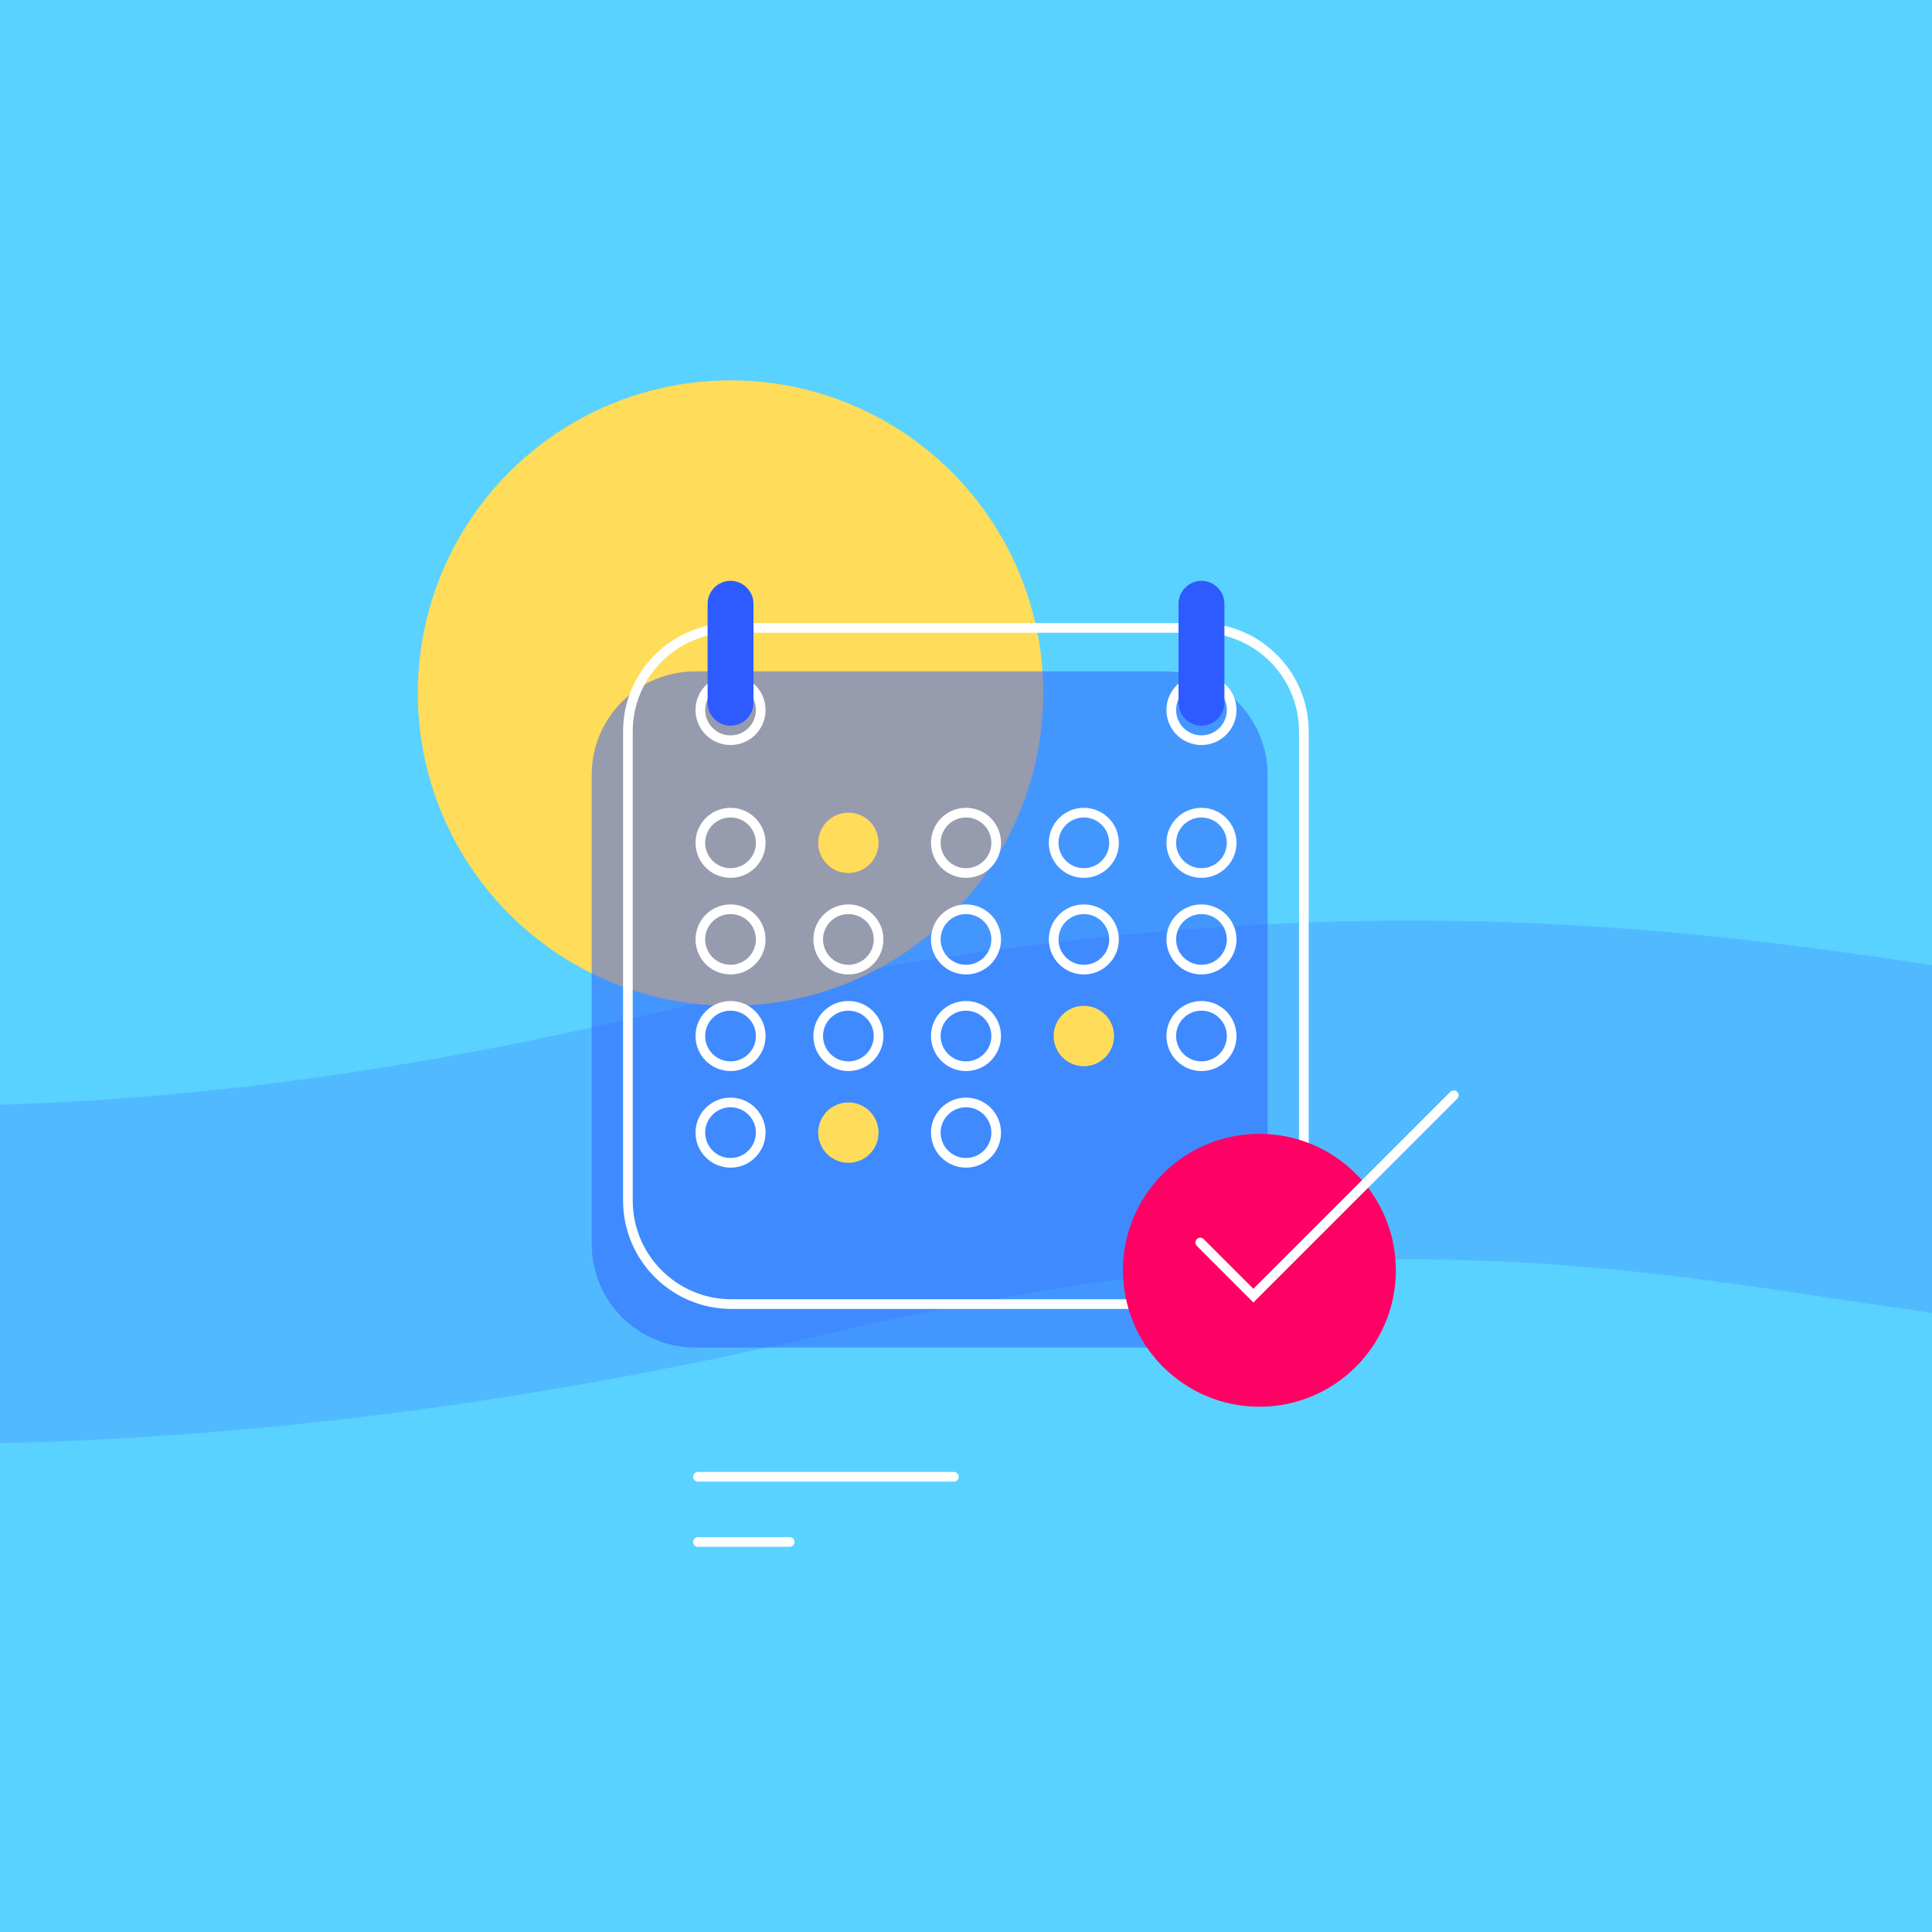 <?xml version="1.0" encoding="utf-8"?>
<!-- Generator: Adobe Illustrator 24.1.0, SVG Export Plug-In . SVG Version: 6.00 Build 0)  -->
<svg version="1.1" id="Calque_1" xmlns="http://www.w3.org/2000/svg" xmlns:xlink="http://www.w3.org/1999/xlink" x="0px" y="0px"
	 viewBox="0 0 800 800" style="enable-background:new 0 0 800 800;" xml:space="preserve">
<style type="text/css">
	.st0{fill:#AB47BC;}
	.st1{fill:#FFE48F;}
	.st2{opacity:0.36;fill:#FF0064;}
	.st3{opacity:0.4;fill:#6F247F;}
	.st4{fill:#30BE76;}
	.st5{opacity:0.1;fill:#4F00AB;}
	.st6{fill:#4F00AB;}
	.st7{opacity:0.1;}
	.st8{fill:#FFFFFF;}
	.st9{fill:#FFDC5A;}
	.st10{fill:#F99048;}
	.st11{fill:#FF0064;}
	.st12{opacity:0.6;fill:#F99048;}
	.st13{opacity:0.3;fill:#4F00AB;}
	.st14{fill:#5AD2FF;}
	.st15{fill:#FF5454;}
	.st16{fill:#8EC351;}
	.st17{fill:#2E5BFF;}
	.st18{fill:#F2A470;}
	.st19{opacity:0.5;fill:#FF5454;}
	.st20{fill:#2B0068;}
	.st21{opacity:0.7;fill:#1C0049;}
	.st22{opacity:0.1;fill:#FF0064;}
	.st23{opacity:0.3;fill:#F99048;}
	.st24{fill:none;stroke:#FFFFFF;stroke-width:4;stroke-linecap:round;stroke-miterlimit:10;}
	.st25{fill:none;stroke:#FFDC5A;stroke-width:4;stroke-linecap:round;stroke-miterlimit:10;}
	.st26{fill:none;stroke:#FF0064;stroke-width:4;stroke-miterlimit:10;}
	.st27{opacity:0.2;fill:#2E5BFF;}
	.st28{opacity:0.5;fill:#2E5BFF;}
	.st29{fill:none;stroke:#FFFFFF;stroke-width:4;stroke-miterlimit:10;}
	.st30{opacity:0.2;fill:#FFFFFF;}
	.st31{fill:none;stroke:#F2A470;stroke-width:4;stroke-miterlimit:10;}
	.st32{fill:none;stroke:#FFFFFF;stroke-width:4;stroke-linecap:round;stroke-linejoin:round;stroke-miterlimit:10;}
</style>
<g>
	<rect x="0" class="st14" width="800" height="800"/>
	<path class="st27" d="M0,457.4c80.2-2.3,167.2-13.6,265.8-36.7c252.7-59.2,414.9-39.1,534.2-21.1v144.1
		c-11.6-1.7-23.1-3.4-34.6-5.1c-108.6-16.5-220.8-33.6-422.8,13.7c-126.9,29.7-240.3,43-342.7,45.3L0,457.4z"/>
	<circle class="st9" cx="302.5" cy="287" r="129.5"/>
	<path class="st28" d="M482.1,558H287.9c-23.7,0-42.9-19.2-42.9-42.9V320.9c0-23.7,19.2-42.9,42.9-42.9h194.1
		c23.7,0,42.9,19.2,42.9,42.9v194.1C525,538.8,505.8,558,482.1,558z"/>
	<path class="st29" d="M497.1,540H302.9c-23.7,0-42.9-19.2-42.9-42.9V302.9c0-23.7,19.2-42.9,42.9-42.9h194.1
		c23.7,0,42.9,19.2,42.9,42.9v194.1C540,520.8,520.8,540,497.1,540z"/>
	<circle class="st29" cx="302.5" cy="294" r="12.5"/>
	<circle class="st29" cx="302.5" cy="349" r="12.5"/>
	<circle class="st9" cx="351.3" cy="349" r="12.5"/>
	<circle class="st29" cx="400" cy="349" r="12.5"/>
	<circle class="st29" cx="448.8" cy="349" r="12.5"/>
	<circle class="st29" cx="497.5" cy="349" r="12.5"/>
	<circle class="st29" cx="302.5" cy="389" r="12.5"/>
	<circle class="st29" cx="351.3" cy="389" r="12.5"/>
	<circle class="st29" cx="400" cy="389" r="12.5"/>
	<circle class="st29" cx="448.8" cy="389" r="12.5"/>
	<circle class="st29" cx="497.5" cy="389" r="12.5"/>
	<circle class="st29" cx="302.5" cy="429" r="12.5"/>
	<circle class="st29" cx="351.3" cy="429" r="12.5"/>
	<circle class="st29" cx="400" cy="429" r="12.5"/>
	<circle class="st9" cx="448.8" cy="429" r="12.5"/>
	<circle class="st29" cx="497.5" cy="429" r="12.5"/>
	<circle class="st29" cx="302.5" cy="469" r="12.5"/>
	<circle class="st9" cx="351.3" cy="469" r="12.5"/>
	<circle class="st29" cx="400" cy="469" r="12.5"/>
	<circle class="st29" cx="497.5" cy="294" r="12.5"/>
	<path class="st17" d="M302.5,300.5L302.5,300.5c-5.2,0-9.5-4.3-9.5-9.5v-41c0-5.2,4.3-9.5,9.5-9.5l0,0c5.2,0,9.5,4.3,9.5,9.5v41
		C312,296.2,307.7,300.5,302.5,300.5z"/>
	<path class="st17" d="M497.5,300.5L497.5,300.5c-5.2,0-9.5-4.3-9.5-9.5v-41c0-5.2,4.3-9.5,9.5-9.5l0,0c5.2,0,9.5,4.3,9.5,9.5v41
		C507,296.2,502.7,300.5,497.5,300.5z"/>
	<circle class="st11" cx="521.5" cy="526" r="56.5"/>
	<polyline class="st24" points="497,514.5 519,536.5 602,453.5 	"/>
	<line class="st24" x1="289" y1="611.5" x2="395" y2="611.5"/>
	<line class="st24" x1="289" y1="638.5" x2="327" y2="638.5"/>
</g>
</svg>
